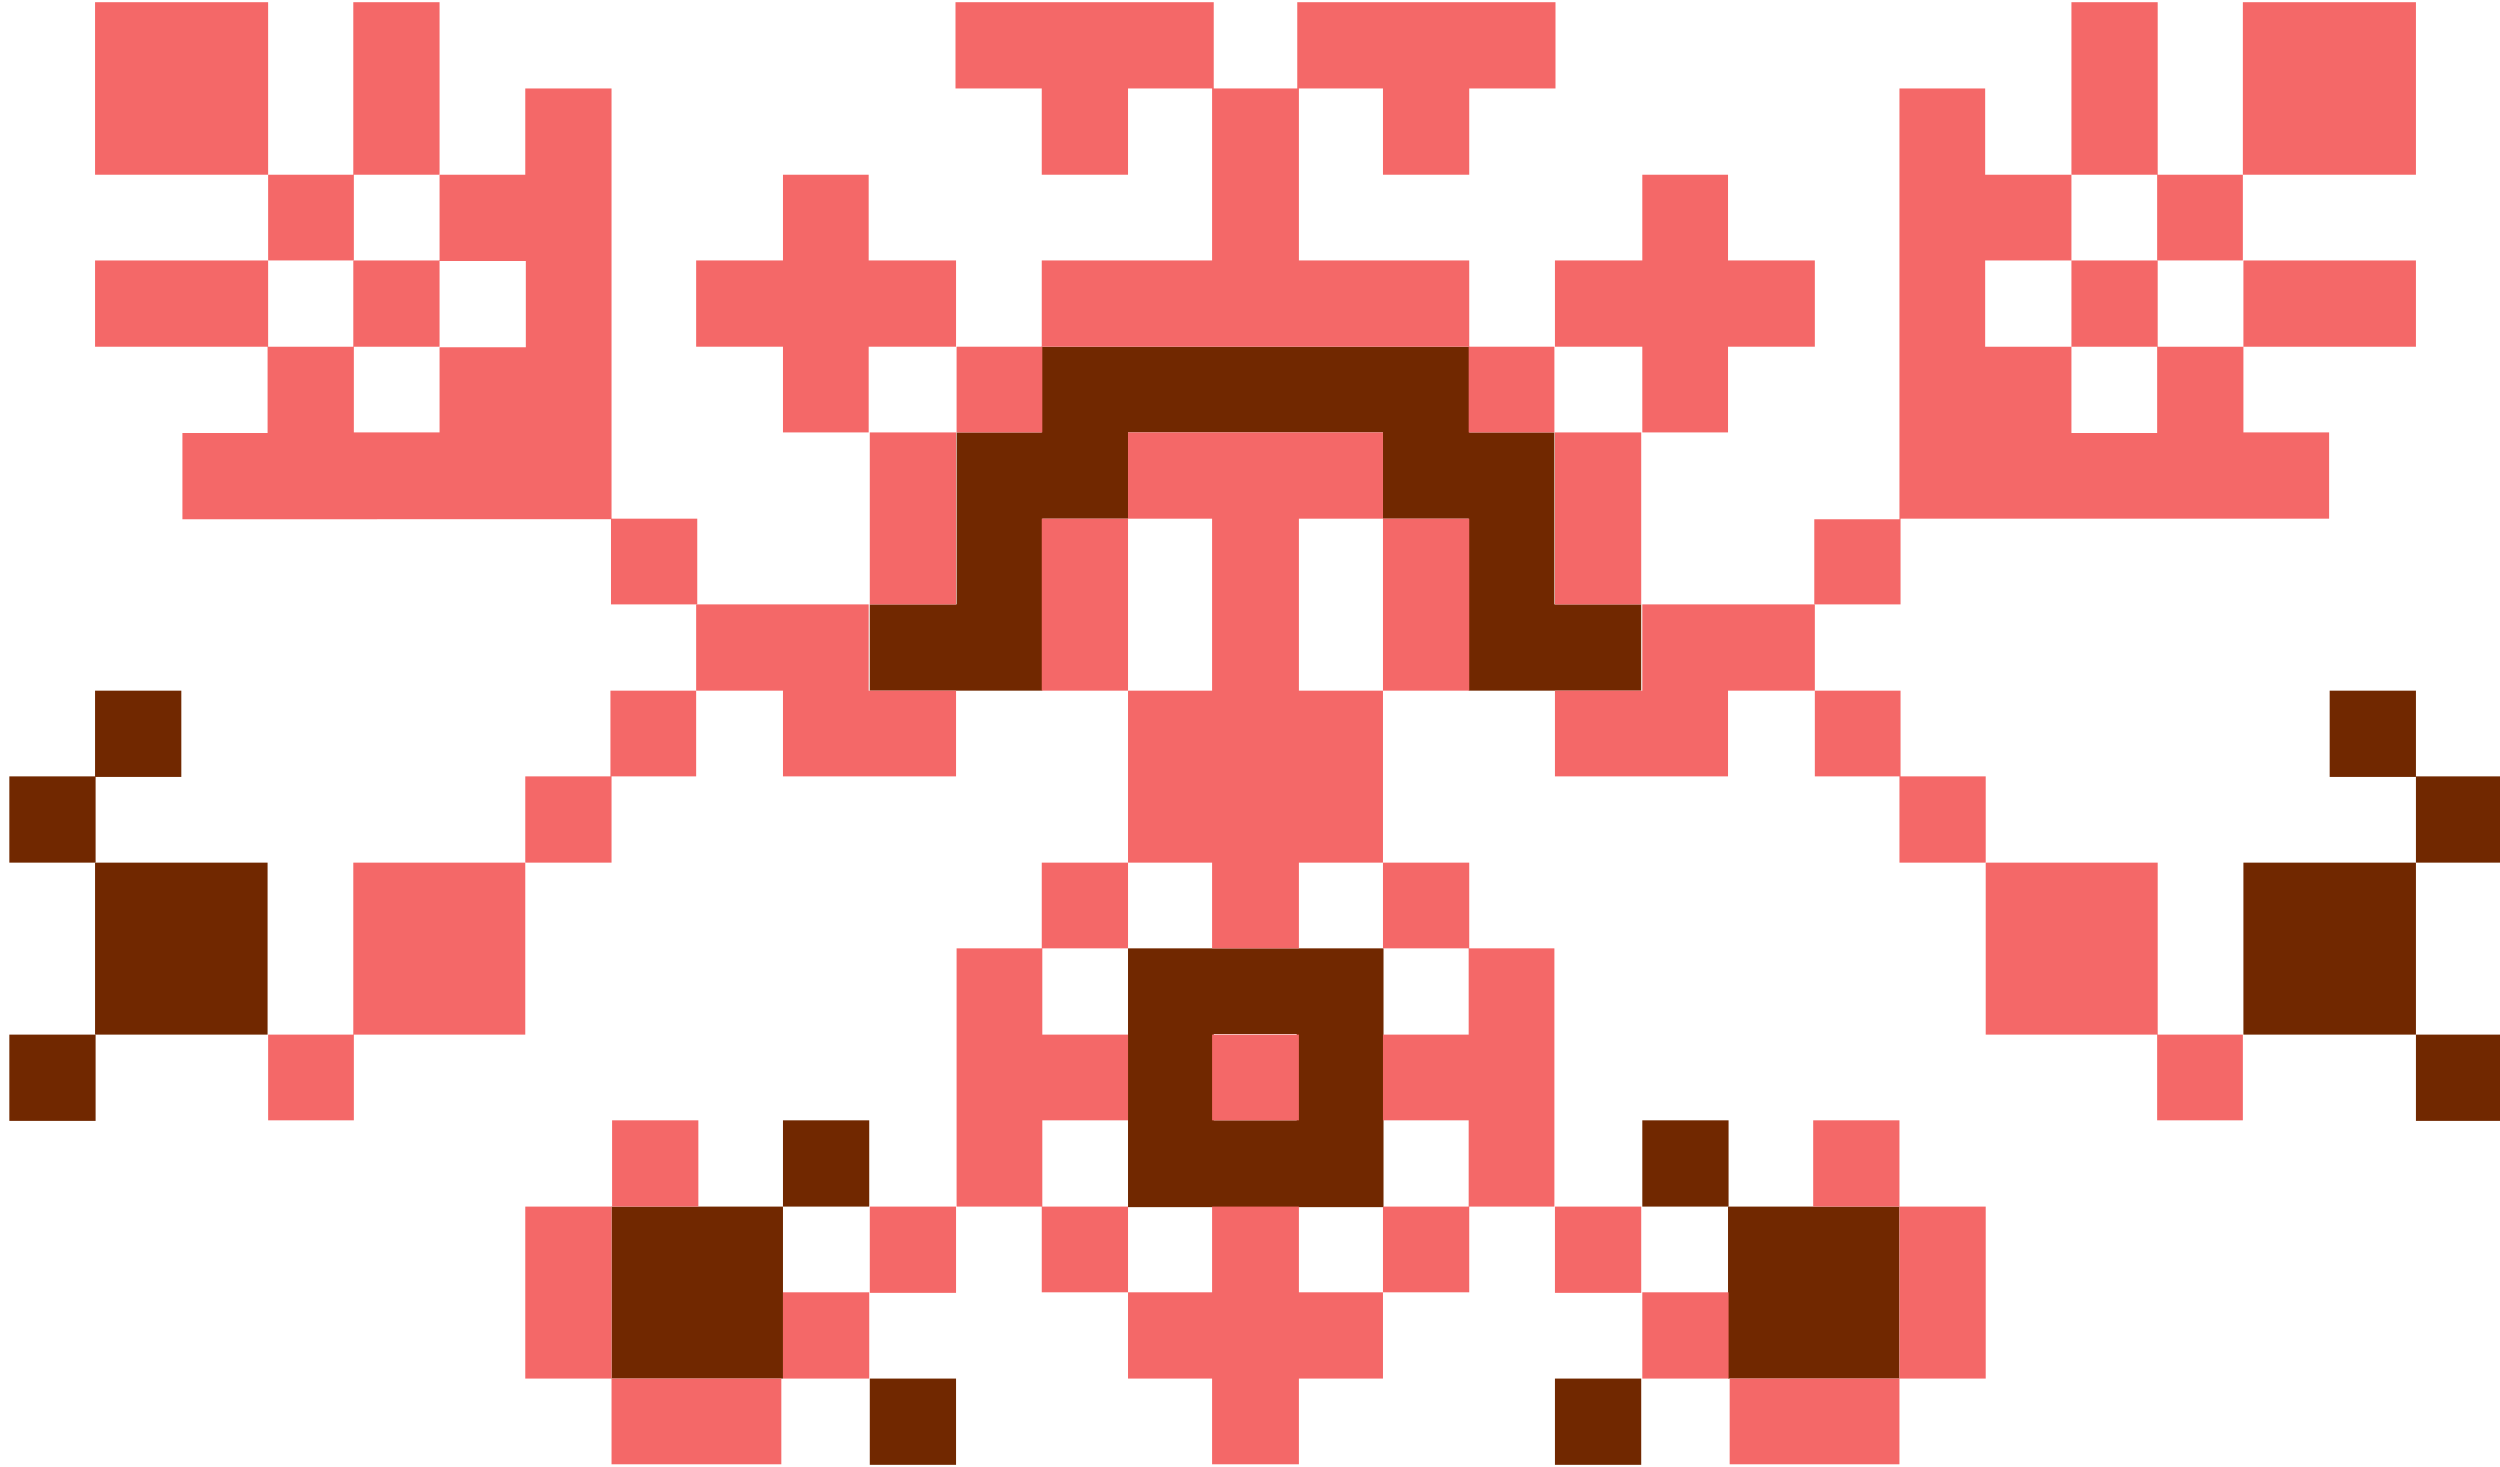 <?xml version="1.0" encoding="UTF-8"?> <svg xmlns="http://www.w3.org/2000/svg" xmlns:xlink="http://www.w3.org/1999/xlink" version="1.1" id="Слой_1" x="0px" y="0px" viewBox="0 0 455 267" style="enable-background:new 0 0 455 267;" xml:space="preserve"> <style type="text/css"> .st0{fill:#712800;} .st1{fill:#F46868;} </style> <g> <polygon class="st0" points="33,157 17.3,157 17.3,172.6 17.3,188.3 33,188.3 33,188.3 48.7,188.3 48.7,172.6 48.7,157 33,157 "></polygon> <polygon class="st0" points="126.8,219.6 111.3,219.6 111.3,235.2 111.3,250.9 126.8,250.9 126.9,250.9 142.5,250.9 142.5,235.2 142.5,219.6 126.9,219.6 "></polygon> <rect x="1.7" y="141.3" class="st0" width="15.7" height="15.7"></rect> <rect x="17.3" y="125.7" class="st0" width="15.7" height="15.7"></rect> <rect x="1.7" y="188.3" class="st0" width="15.7" height="15.7"></rect> <rect x="142.5" y="203.9" class="st0" width="15.7" height="15.7"></rect> <rect x="158.3" y="250.9" class="st0" width="15.7" height="15.7"></rect> </g> <g> <polygon class="st0" points="424,157 439.7,157 439.7,172.6 439.7,188.3 424,188.3 424,188.3 408.3,188.3 408.3,172.6 408.3,157 424,157 "></polygon> <polygon class="st0" points="330.2,219.6 345.7,219.6 345.7,235.2 345.7,250.9 330.2,250.9 330.1,250.9 314.5,250.9 314.5,235.2 314.5,219.6 330.1,219.6 "></polygon> <rect x="439.7" y="141.3" class="st0" width="15.7" height="15.7"></rect> <rect x="424" y="125.7" class="st0" width="15.7" height="15.7"></rect> <rect x="439.7" y="188.3" class="st0" width="15.7" height="15.7"></rect> <rect x="298.9" y="203.9" class="st0" width="15.7" height="15.7"></rect> <rect x="283" y="250.9" class="st0" width="15.7" height="15.7"></rect> </g> <g> <path class="st0" d="M236.3,172.6h-0.2h-15.1h-0.2h-0.1h-15.4v15.7v15.7v15.7h15.4h0.1h0.2h15.1h0.2h0.1h15.4v-15.7v-15.7v-15.7 H236.3L236.3,172.6z M220.9,203.9v-15.7h15.1v15.7H220.9z"></path> <polygon class="st0" points="282.9,110 282.9,94.4 282.9,78.7 267.4,78.7 267.4,63.1 251.7,63.1 236.4,63.1 236.4,63.1 236.3,63.1 236.3,63.1 236.1,63.1 220.9,63.1 220.7,63.1 220.7,63.1 220.6,63.1 220.6,63.1 205.3,63.1 189.6,63.1 189.6,78.7 174.1,78.7 174.1,94.4 174.1,110 158.3,110 158.3,125.7 174.1,125.7 182.4,125.7 189.7,125.7 189.7,110 189.7,94.4 205.3,94.4 205.3,78.7 220.6,78.7 220.6,78.7 220.7,78.7 220.7,78.7 220.9,78.7 236.1,78.7 236.3,78.7 236.3,78.7 236.4,78.7 236.4,78.7 251.7,78.7 251.7,94.4 267.3,94.4 267.3,110 267.3,125.7 274.6,125.7 282.9,125.7 298.7,125.7 298.7,110 "></polygon> </g> <g> <polygon class="st1" points="48.8,0.4 37.6,0.4 33.1,0.4 17.3,0.4 17.3,16.1 17.3,31.8 33.1,31.8 37.6,31.8 48.8,31.8 48.8,16.1 "></polygon> <polygon class="st1" points="80,0.4 64.3,0.4 64.3,16.1 64.3,31.8 48.8,31.8 48.8,47.4 64.4,47.4 64.4,31.8 80,31.8 80,16.1 "></polygon> <path class="st1" d="M111.3,94.4V78.7v0V63.1h0l0-15.7l0,0V31.8V16.1H95.6v15.7H80v15.7h15.7h0l0,15.7H80V47.4H64.3v15.7H48.8V47.4 H37.6h-4.5H17.3v15.7h15.8h4.5h11.1v15.7H33.2v15.7h15.6h0.1h15.5h0.1H80h15.7h15.5V110h15.7V94.4H111.3z M80,78.7H64.4V63.1H80 V78.7z"></path> <polygon class="st1" points="111.1,141.3 95.6,141.3 95.6,157 111.3,157 111.3,141.3 126.7,141.3 126.7,125.7 111.1,125.7 "></polygon> <polygon class="st1" points="64.3,157 64.3,172.6 64.3,188.3 48.8,188.3 48.8,203.9 64.4,203.9 64.4,188.3 80,188.3 95.6,188.3 95.6,172.6 95.6,157 80,157 "></polygon> <polygon class="st1" points="158.1,31.8 142.5,31.8 142.5,47.4 142.4,47.4 135.5,47.4 126.7,47.4 126.7,63.1 135.5,63.1 142.4,63.1 142.5,63.1 142.5,78.7 158.1,78.7 158.1,63.1 174,63.1 174,47.4 158.1,47.4 "></polygon> <polygon class="st1" points="158.1,110 149,110 142.5,110 126.7,110 126.7,125.7 142.5,125.7 142.5,141.3 150.3,141.3 158.1,141.3 174,141.3 174,125.7 158.1,125.7 "></polygon> <polygon class="st1" points="205.3,94.4 189.6,94.4 189.6,110 189.6,125.7 205.3,125.7 205.3,110 "></polygon> <polygon class="st1" points="220.6,172.6 220.7,172.6 236.3,172.6 236.4,172.6 236.4,157 251.7,157 251.7,141.3 251.7,125.7 236.4,125.7 236.4,110 236.4,94.4 251.7,94.4 251.7,78.7 236.4,78.7 236.3,78.7 236.1,78.7 220.9,78.7 220.7,78.7 220.6,78.7 205.3,78.7 205.3,94.4 220.6,94.4 220.6,110 220.6,125.7 205.3,125.7 205.3,141.3 205.3,157 220.6,157 "></polygon> <polygon class="st1" points="189.7,219.6 189.7,203.9 205.3,203.9 205.3,188.3 189.7,188.3 189.7,172.6 205.3,172.6 205.3,157 189.6,157 189.6,172.6 174.1,172.6 174.1,188.3 174.1,203.9 174.1,219.6 189.6,219.6 189.6,235.2 205.3,235.2 205.3,219.6 "></polygon> <rect x="158.3" y="219.6" class="st1" width="15.7" height="15.7"></rect> <polygon class="st1" points="111.3,219.6 95.6,219.6 95.6,235.2 95.6,250.9 111.3,250.9 111.3,235.2 "></polygon> <rect x="111.4" y="203.9" class="st1" width="15.7" height="15.7"></rect> <polygon class="st1" points="126.5,250.9 111.3,250.9 111.3,266.5 126.5,266.5 126.9,266.5 142.2,266.5 142.2,250.9 126.9,250.9 "></polygon> <rect x="142.5" y="235.2" class="st1" width="15.7" height="15.7"></rect> <polygon class="st1" points="158.3,94.4 158.3,110 174,110 174,94.4 174,78.7 158.3,78.7 "></polygon> <polygon class="st1" points="423.9,0.4 419.4,0.4 408.2,0.4 408.2,16.1 408.2,31.8 419.4,31.8 423.9,31.8 439.7,31.8 439.7,16.1 439.7,0.4 "></polygon> <polygon class="st1" points="392.7,16.1 392.7,0.4 377,0.4 377,16.1 377,31.8 392.6,31.8 392.6,47.4 408.2,47.4 408.2,31.8 392.7,31.8 "></polygon> <path class="st1" d="M361.4,16.1h-15.7v15.7v15.6l0,0l0,15.7h0v15.7v0l0,15.7h-15.5V110h15.7V94.4h15.5H377h15.6h0.1h15.5h0.1h15.6 V78.7h-15.6V63.1h11.1h4.5h15.8V47.4h-15.8h-4.5h-11.1v15.7h-15.6V47.4H377v15.7h-15.7l0-15.7h0H377V31.8h-15.7V16.1z M377,63.1 h15.6v15.7H377V63.1z"></path> <polygon class="st1" points="345.7,141.3 345.7,157 361.4,157 361.4,141.3 345.9,141.3 345.9,125.7 330.3,125.7 330.3,141.3 "></polygon> <polygon class="st1" points="361.4,188.3 377,188.3 392.6,188.3 392.6,203.9 408.2,203.9 408.2,188.3 392.7,188.3 392.7,172.6 392.7,157 377,157 361.4,157 361.4,172.6 "></polygon> <polygon class="st1" points="308,110 298.9,110 298.9,125.7 283,125.7 283,141.3 298.9,141.3 306.7,141.3 314.5,141.3 314.5,125.7 330.3,125.7 330.3,110 314.5,110 "></polygon> <polygon class="st1" points="251.7,125.7 267.4,125.7 267.4,110 267.4,94.4 251.7,94.4 251.7,110 "></polygon> <polygon class="st1" points="220.7,188.3 220.6,188.3 220.6,203.9 220.7,203.9 236.3,203.9 236.4,203.9 236.4,188.3 236.3,188.3 "></polygon> <polygon class="st1" points="267.4,157 251.7,157 251.7,172.6 267.3,172.6 267.3,188.3 251.7,188.3 251.7,203.9 267.3,203.9 267.3,219.6 251.7,219.6 251.7,235.2 267.4,235.2 267.4,219.6 282.9,219.6 282.9,203.9 282.9,188.3 282.9,172.6 267.4,172.6 "></polygon> <rect x="283" y="219.6" class="st1" width="15.7" height="15.7"></rect> <polygon class="st1" points="345.7,235.2 345.7,250.9 361.4,250.9 361.4,235.2 361.4,219.6 345.7,219.6 "></polygon> <rect x="330" y="203.9" class="st1" width="15.7" height="15.7"></rect> <polygon class="st1" points="330.1,250.9 314.8,250.9 314.8,266.5 330.1,266.5 330.5,266.5 345.7,266.5 345.7,250.9 330.5,250.9 "></polygon> <rect x="298.9" y="235.2" class="st1" width="15.7" height="15.7"></rect> <polygon class="st1" points="236.4,219.6 236.3,219.6 220.7,219.6 220.6,219.6 220.6,235.2 205.3,235.2 205.3,250.9 220.6,250.9 220.6,266.5 220.7,266.5 236.3,266.5 236.4,266.5 236.4,250.9 251.7,250.9 251.7,235.2 236.4,235.2 "></polygon> <polygon class="st1" points="283,94.4 283,110 298.7,110 298.7,94.4 298.7,78.7 283,78.7 "></polygon> <polygon class="st1" points="283,63.1 298.9,63.1 298.9,78.7 314.5,78.7 314.5,63.1 314.6,63.1 321.5,63.1 330.3,63.1 330.3,47.4 321.5,47.4 314.6,47.4 314.5,47.4 314.5,31.8 298.9,31.8 298.9,47.4 283,47.4 "></polygon> <polygon class="st1" points="267.4,47.4 251.7,47.4 236.4,47.4 236.4,31.8 236.4,16.1 251.7,16.1 251.7,31.8 267.4,31.8 267.4,16.1 283.1,16.1 283.1,0.4 267.4,0.4 262.6,0.4 251.7,0.4 236.1,0.4 236.1,16.1 220.9,16.1 220.9,0.4 205.3,0.4 194.4,0.4 189.6,0.4 173.9,0.4 173.9,16.1 189.6,16.1 189.6,31.8 205.3,31.8 205.3,16.1 220.6,16.1 220.6,31.8 220.6,47.4 205.3,47.4 189.6,47.4 189.6,63.1 174.1,63.1 174.1,78.7 189.7,78.7 189.7,63.1 205.3,63.1 220.6,63.1 220.7,63.1 220.9,63.1 236.1,63.1 236.3,63.1 236.4,63.1 251.7,63.1 267.3,63.1 267.3,78.7 282.9,78.7 282.9,63.1 267.4,63.1 "></polygon> </g> </svg> 